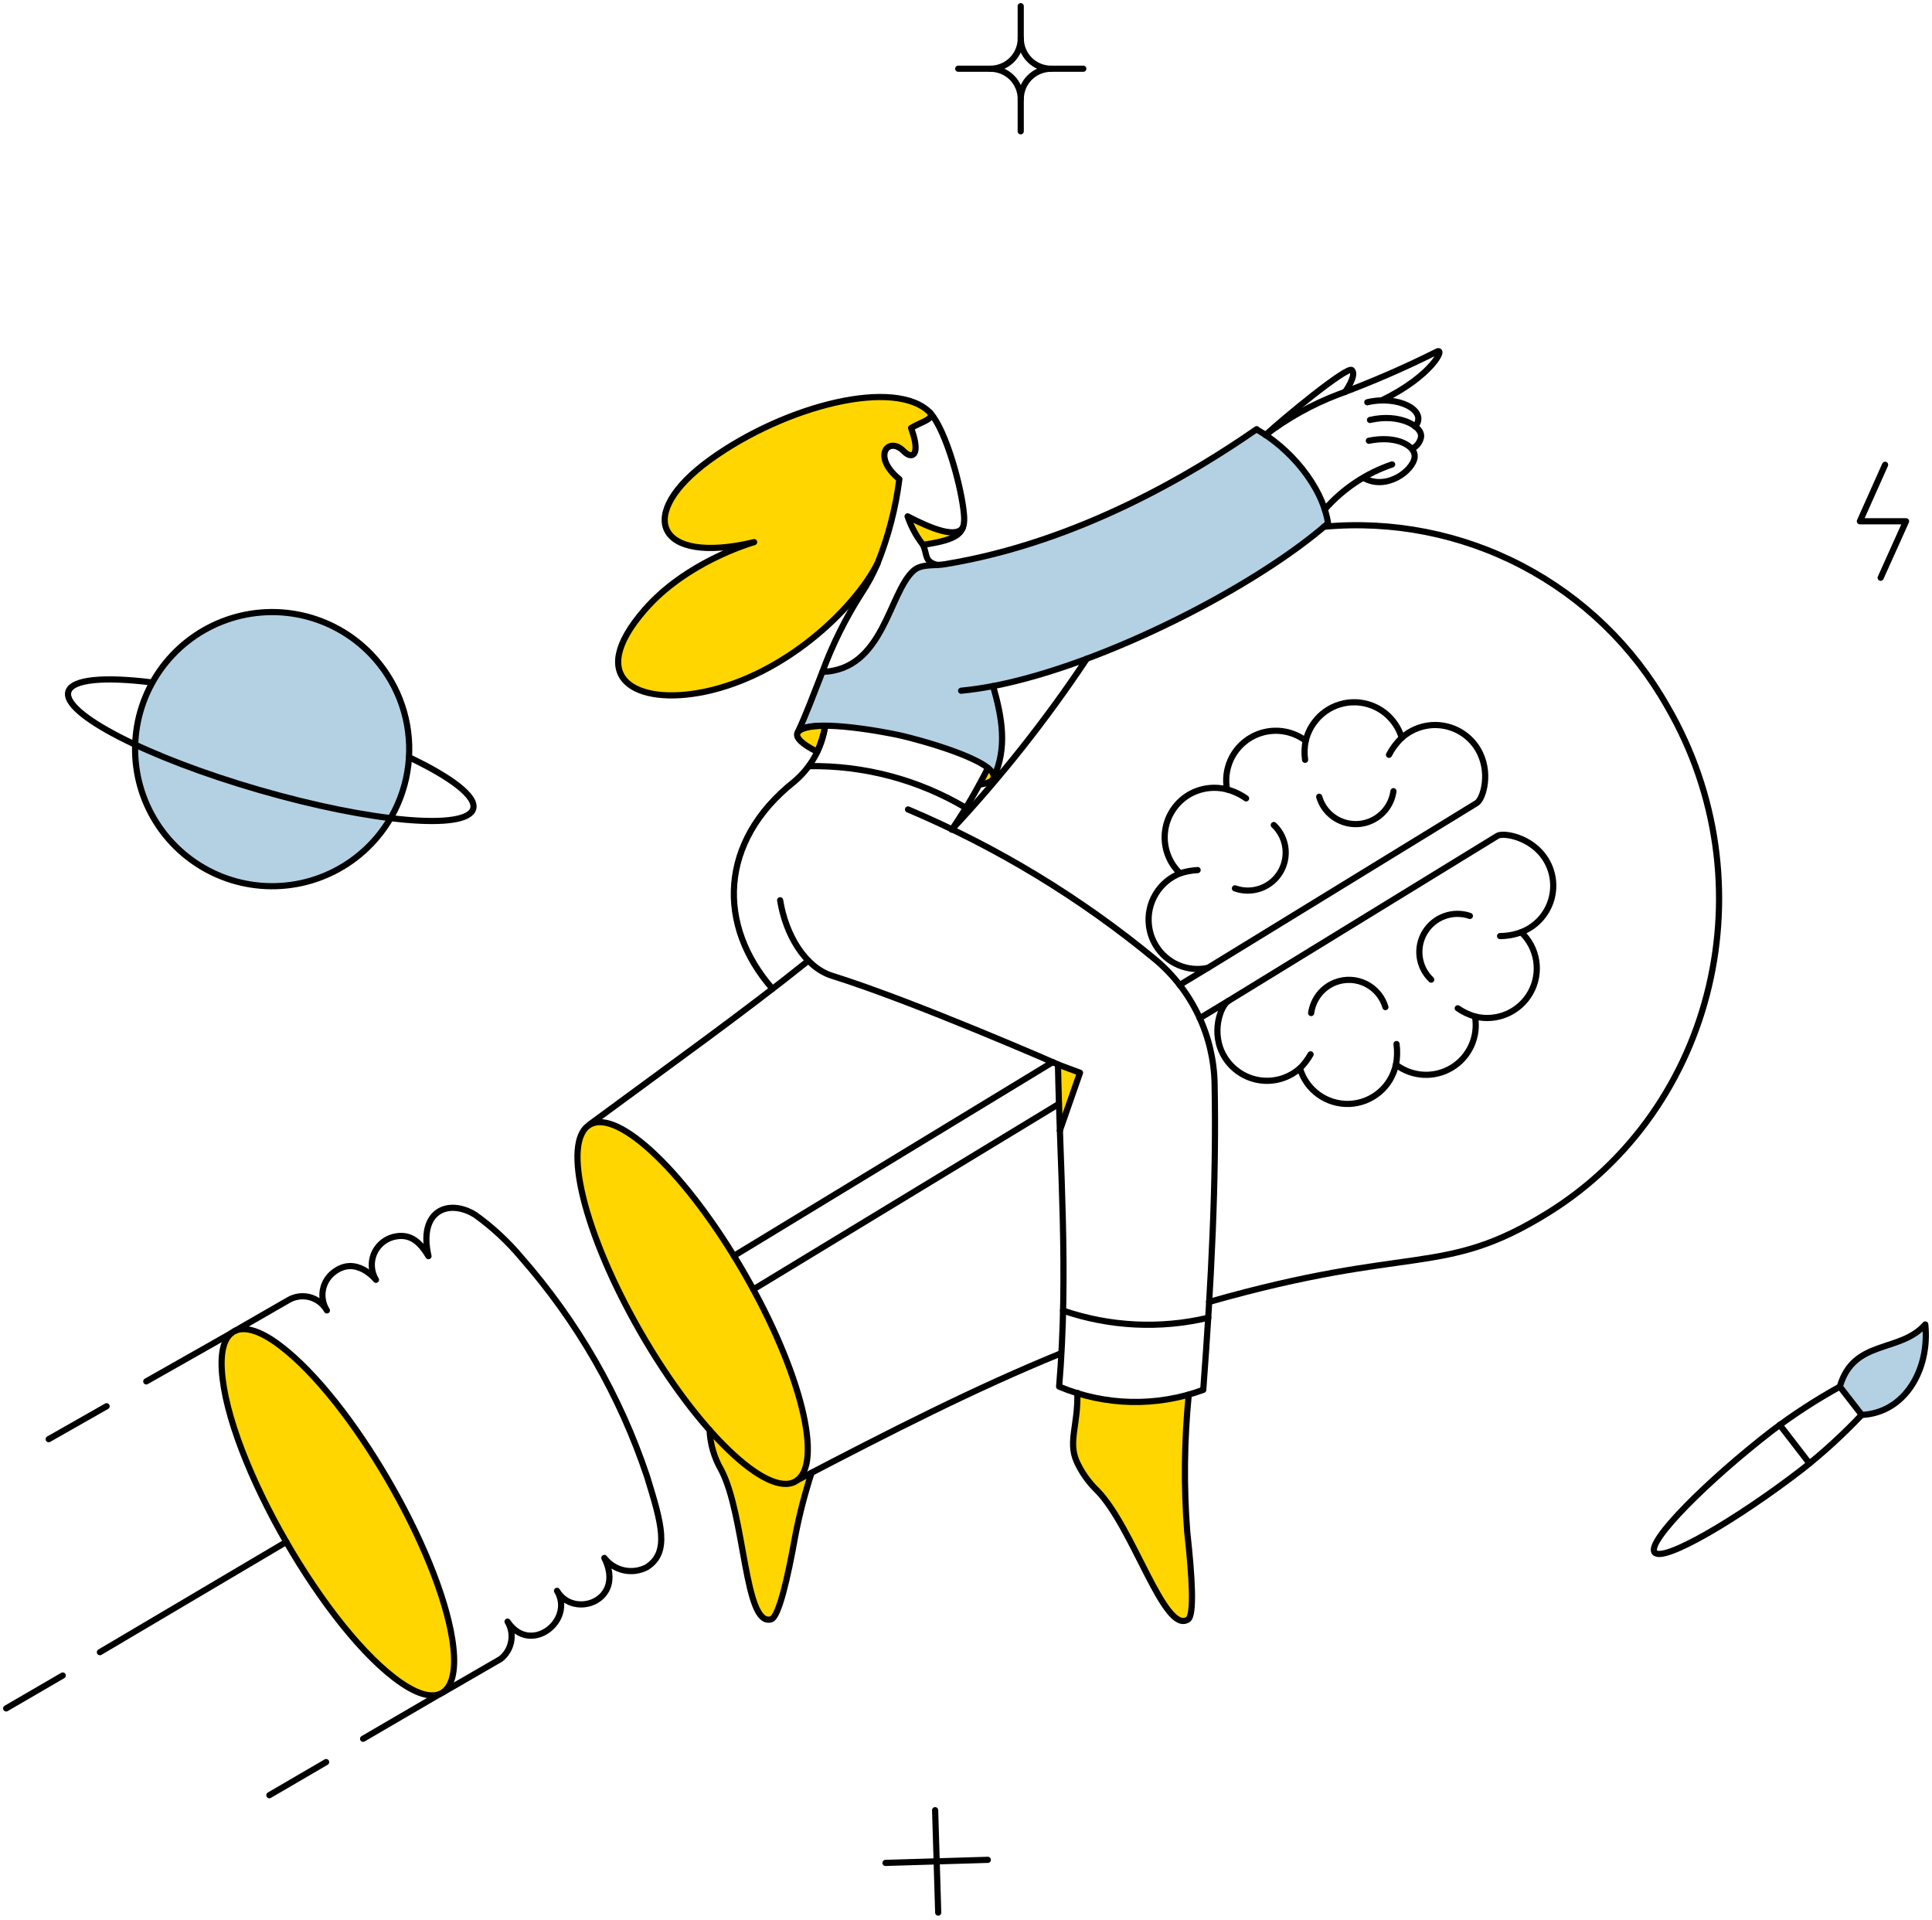 <?xml version="1.0" encoding="UTF-8"?>
<svg xmlns="http://www.w3.org/2000/svg" width="313" height="311" viewBox="0 0 313 311" fill="none">
  <path d="M215.148 84.758C214.276 79.085 209.475 73.225 204.986 70.388C204.518 70.077 204.052 69.796 203.584 69.516C193.422 76.554 174.842 87.939 153.021 91.399C151.338 91.679 149.281 91.273 148.002 92.427C143.982 96.011 143.172 108.543 133.228 108.823C131.855 112.316 130.609 115.682 129.269 118.549C130.894 116.273 142.773 118.432 145.789 119.111C148.749 119.766 161.515 123.244 160.971 125.969C163.215 121.136 162.343 116.243 160.878 111.13C178.677 107.702 203.335 95.108 215.148 84.758Z" fill="#B3D1E3"></path>
  <path d="M59.477 137.35C56.311 140.393 52.314 142.429 47.991 143.2C43.668 143.972 39.213 143.444 35.19 141.683C31.167 139.923 27.757 137.009 25.39 133.31C23.023 129.611 21.806 125.294 21.893 120.903C21.98 116.513 23.367 112.247 25.878 108.645C28.39 105.042 31.913 102.266 36.003 100.666C40.093 99.067 44.565 98.716 48.854 99.657C53.143 100.599 57.056 102.792 60.099 105.958C62.121 108.059 63.709 110.538 64.773 113.254C65.836 115.969 66.354 118.867 66.296 121.783C66.238 124.699 65.606 127.574 64.436 130.245C63.266 132.916 61.581 135.331 59.477 137.35Z" fill="#B3D1E3"></path>
  <path d="M298.068 224.595C300.312 216.833 307.795 219.202 311.91 214.525C312.658 221.665 308.729 228.835 301.622 229.177L298.068 224.595Z" fill="#B3D1E3"></path>
  <path d="M128.893 239.967C126.056 241.62 120.758 238.191 114.96 231.643C115.061 233.903 115.702 236.105 116.829 238.066C120.758 245.422 120.571 263.565 124.935 262.292C126.151 261.917 127.585 255.744 128.863 248.67C129.525 245.251 130.4 241.878 131.482 238.569C130.941 238.845 129.436 239.605 128.893 239.967Z" fill="#FFD600"></path>
  <path d="M147.036 83.635C147.609 85.299 148.451 86.858 149.531 88.248C152.272 87.844 155.32 87.012 155.888 85.755C155.986 85.542 156.072 85.325 156.139 85.1C155.422 87.376 151.276 85.848 147.036 83.635Z" fill="#FFD600"></path>
  <path d="M150.724 66.897C145.206 61.099 127.22 65.65 115.032 74.472C102.782 83.324 106.304 91.617 122.17 87.814C121.236 88.094 111.073 91.148 104.433 98.781C94.676 110.003 103.155 114.305 114.091 112.061C127.151 109.38 138.374 98.657 142.176 91.237C143.923 86.865 145.107 82.29 145.702 77.62C141.151 73.911 143.926 70.544 146.419 73.1C147.759 74.472 149.256 73.817 147.604 69.336C149.269 68.303 151.267 67.972 150.724 66.897Z" fill="#FFD600"></path>
  <path d="M192.34 248.136C191.764 240.734 191.848 233.296 192.589 225.909C186.675 227.579 180.401 227.481 174.541 225.629C174.666 230.805 173.045 233.422 174.386 236.634C175.191 238.433 176.333 240.063 177.751 241.433C183.613 247.357 188.631 264.812 192.465 262.319C193.526 261.63 193.12 255.305 192.34 248.136Z" fill="#FFD600"></path>
  <path d="M133.702 117.55C133.422 118.997 132.982 120.408 132.393 121.758C127.312 119.233 128.497 117.581 133.702 117.55Z" fill="#FFD600"></path>
  <path d="M161.01 125.93C160.884 126.522 160.042 126.897 158.64 127.076C159.17 126.11 159.638 125.236 160.042 124.363C160.759 124.969 161.101 125.499 161.01 125.93Z" fill="#FFD600"></path>
  <path d="M174.973 173.757L171.699 183.14C171.575 179.493 171.451 175.908 171.387 172.386L174.973 173.757Z" fill="#FFD600"></path>
  <path d="M63.022 239.997C54.651 225.668 43.543 213.464 38.295 215.485C31.193 218.222 40.829 240.169 46.355 249.754C55.645 265.84 66.867 276.75 71.548 274.232C78.353 270.441 67.237 247.211 63.022 239.997Z" fill="#FFD600"></path>
  <path d="M120.583 206.235C111.356 190.274 100.164 179.489 95.55 182.174C90.906 184.853 94.647 199.942 103.842 215.901C113.038 231.86 124.261 242.616 128.873 239.963C133.519 237.283 129.778 222.195 120.583 206.235Z" fill="#FFD600"></path>
  <path d="M131.482 238.562C130.403 241.872 129.528 245.246 128.863 248.663C127.6 255.741 126.154 261.922 124.935 262.285C120.579 263.595 120.743 245.426 116.829 238.06C115.7 236.1 115.059 233.897 114.96 231.637" stroke="black" stroke-linecap="round" stroke-linejoin="round"></path>
  <path d="M239.371 121.266C238.749 120.259 237.914 119.401 236.924 118.754C235.934 118.106 234.813 117.683 233.642 117.517C232.471 117.35 231.277 117.443 230.146 117.789C229.014 118.135 227.973 118.726 227.095 119.519C226.746 118.335 226.13 117.248 225.294 116.34C224.458 115.433 223.424 114.73 222.273 114.286C220.614 113.646 218.79 113.575 217.087 114.084C215.383 114.592 213.897 115.652 212.861 117.097C212.234 117.963 211.785 118.945 211.54 119.986C210.572 119.257 209.452 118.756 208.264 118.52C207.076 118.284 205.85 118.32 204.677 118.624C203.505 118.928 202.416 119.494 201.492 120.278C200.569 121.061 199.834 122.044 199.343 123.151C198.688 124.633 198.495 126.279 198.79 127.872C197.738 127.597 196.642 127.535 195.566 127.69C194.489 127.846 193.455 128.215 192.524 128.777C191.474 129.422 190.585 130.3 189.927 131.342C189.27 132.385 188.86 133.565 188.731 134.791C188.601 136.017 188.755 137.256 189.18 138.413C189.606 139.57 190.291 140.614 191.184 141.464C189.535 142.113 188.147 143.287 187.234 144.804C186.32 146.322 185.932 148.098 186.131 149.858C186.26 151.025 186.645 152.15 187.255 153.153C188.109 154.564 189.382 155.671 190.898 156.319C192.413 156.968 194.094 157.125 195.703 156.769L239.219 130.088C240.314 129.429 241.645 124.937 239.371 121.266Z" stroke="black" stroke-linecap="round" stroke-linejoin="round"></path>
  <path d="M206.364 133.636C207.131 134.36 207.699 135.269 208.013 136.276C208.328 137.283 208.378 138.353 208.159 139.385C207.94 140.416 207.459 141.374 206.763 142.167C206.067 142.959 205.179 143.559 204.184 143.909C202.851 144.377 201.397 144.371 200.067 143.893" stroke="black" stroke-linecap="round" stroke-linejoin="round"></path>
  <path d="M225.752 128.154C225.579 129.415 225.02 130.591 224.153 131.522C223.286 132.453 222.152 133.093 220.907 133.356C219.662 133.618 218.367 133.49 217.198 132.989C216.028 132.487 215.042 131.637 214.374 130.554C214.092 130.086 213.872 129.583 213.72 129.058" stroke="black" stroke-linecap="round" stroke-linejoin="round"></path>
  <path d="M227.088 119.516C226.25 120.306 225.554 121.235 225.03 122.261" stroke="black" stroke-linecap="round" stroke-linejoin="round"></path>
  <path d="M194.025 140.936C193.058 140.984 192.102 141.161 191.182 141.463" stroke="black" stroke-linecap="round" stroke-linejoin="round"></path>
  <path d="M211.532 119.988C211.328 121.004 211.294 122.047 211.432 123.074" stroke="black" stroke-linecap="round" stroke-linejoin="round"></path>
  <path d="M201.876 129.32C200.941 128.658 199.895 128.168 198.787 127.875" stroke="black" stroke-linecap="round" stroke-linejoin="round"></path>
  <path d="M250.467 139.283C248.154 135.474 243.381 134.794 242.55 135.418L199.001 162.133C197.756 162.881 196.045 167.407 198.41 171.234C199.026 172.234 199.853 173.087 200.833 173.734C201.813 174.381 202.922 174.806 204.084 174.979C205.246 175.151 206.431 175.067 207.557 174.731C208.683 174.395 209.721 173.816 210.598 173.035C211.098 174.752 212.158 176.253 213.608 177.299C215.059 178.345 216.818 178.876 218.605 178.808C220.392 178.74 222.105 178.076 223.472 176.923C224.839 175.769 225.781 174.192 226.149 172.442C227.436 173.427 228.99 174.001 230.609 174.087C232.228 174.174 233.835 173.77 235.22 172.927C236.605 172.085 237.703 170.844 238.37 169.367C239.038 167.889 239.243 166.245 238.96 164.649C240.687 165.085 242.511 164.936 244.144 164.225C245.777 163.514 247.129 162.281 247.986 160.719C248.842 159.156 249.155 157.353 248.875 155.593C248.595 153.834 247.739 152.216 246.441 150.996C247.546 150.576 248.545 149.919 249.368 149.07C250.191 148.221 250.817 147.201 251.202 146.084C251.586 144.966 251.719 143.777 251.592 142.601C251.465 141.426 251.081 140.293 250.467 139.283Z" stroke="black" stroke-linecap="round" stroke-linejoin="round"></path>
  <path d="M224.449 163.127C224.209 162.316 223.805 161.563 223.261 160.915C222.718 160.267 222.047 159.738 221.29 159.36C220.533 158.983 219.707 158.765 218.862 158.72C218.017 158.676 217.173 158.806 216.38 159.102C215.322 159.499 214.392 160.18 213.694 161.07C213.012 161.949 212.571 162.991 212.416 164.093" stroke="black" stroke-linecap="round" stroke-linejoin="round"></path>
  <path d="M238.132 148.358C236.798 147.9 235.348 147.911 234.022 148.39C232.696 148.87 231.573 149.788 230.842 150.994C230.11 152.199 229.812 153.618 229.998 155.016C230.185 156.414 230.844 157.706 231.866 158.677" stroke="black" stroke-linecap="round" stroke-linejoin="round"></path>
  <path d="M246.455 150.999C245.357 151.405 244.196 151.616 243.025 151.623" stroke="black" stroke-linecap="round" stroke-linejoin="round"></path>
  <path d="M212.329 170.781C211.862 171.612 211.281 172.373 210.604 173.045" stroke="black" stroke-linecap="round" stroke-linejoin="round"></path>
  <path d="M238.977 164.654C237.973 164.366 237.024 163.916 236.166 163.321" stroke="black" stroke-linecap="round" stroke-linejoin="round"></path>
  <path d="M226.25 169.109C226.398 170.22 226.368 171.347 226.161 172.448" stroke="black" stroke-linecap="round" stroke-linejoin="round"></path>
  <path d="M199.009 162.128L194.365 164.932" stroke="black" stroke-linecap="round" stroke-linejoin="round"></path>
  <path d="M195.698 156.767L191.115 159.542" stroke="black" stroke-linecap="round" stroke-linejoin="round"></path>
  <path d="M171.549 178.807L122.047 208.856" stroke="black" stroke-linecap="round" stroke-linejoin="round"></path>
  <path d="M170.542 172.04L118.89 203.431" stroke="black" stroke-linecap="round" stroke-linejoin="round"></path>
  <path d="M214.492 85.321C225.579 84.295 236.725 86.494 246.591 91.654C256.457 96.814 264.623 104.714 270.105 114.405C286.663 142.862 277.989 179.614 250.745 196.482C233.704 207.033 228.975 201.455 195.883 210.886" stroke="black" stroke-linecap="round" stroke-linejoin="round"></path>
  <path d="M129.227 239.722C144.364 231.827 157.893 224.926 171.826 219.235" stroke="black" stroke-linecap="round" stroke-linejoin="round"></path>
  <path d="M130.955 155.615C120.451 164.031 108.947 172.231 95.512 182.143" stroke="black" stroke-linecap="round" stroke-linejoin="round"></path>
  <path d="M176.09 106.674C169.557 116.495 162.227 125.765 154.176 134.386" stroke="black" stroke-linecap="round" stroke-linejoin="round"></path>
  <path d="M203.563 69.547C208.831 72.508 214.193 78.588 215.159 84.759C203.344 95.108 178.688 107.702 160.889 111.13C162.354 116.244 163.226 121.138 160.982 125.97C161.525 123.248 148.946 119.814 145.8 119.111C142.729 118.426 130.892 116.294 129.279 118.55C130.62 115.682 131.867 112.315 133.239 108.824C143.183 108.544 143.977 95.994 148.013 92.427C149.285 91.304 151.287 91.681 153.032 91.399C174.84 87.852 193.433 76.561 203.594 69.516L203.563 69.547Z" stroke="black" stroke-linecap="round" stroke-linejoin="round"></path>
  <path d="M131.064 124.097C139.989 123.956 148.778 126.29 156.455 130.841" stroke="black" stroke-linecap="round" stroke-linejoin="round"></path>
  <path d="M155.995 85.436C154.978 87.214 151.05 85.734 147.036 83.636C147.608 85.3 148.451 86.859 149.531 88.248" stroke="black" stroke-linecap="round" stroke-linejoin="round"></path>
  <path d="M151.875 91.517C149.703 90.983 150.284 89.926 149.541 88.251C155.401 87.385 156.416 86.307 156.175 83.37C155.823 79.105 153.319 69.81 150.724 66.898" stroke="black" stroke-linecap="round" stroke-linejoin="round"></path>
  <path d="M160.884 111.13C159.075 111.474 157.33 111.723 155.708 111.88" stroke="black" stroke-linecap="round" stroke-linejoin="round"></path>
  <path d="M147.605 69.33C149.256 73.819 147.769 74.473 146.42 73.095C143.925 70.54 141.152 73.913 145.703 77.614C145.11 82.286 143.926 86.863 142.18 91.236C138.378 98.656 127.156 109.379 114.095 112.061C103.153 114.305 94.674 110.003 104.438 98.781C111.077 91.143 121.24 88.089 122.175 87.814C106.309 91.616 102.789 83.329 115.036 74.472C127.228 65.654 145.21 61.099 150.728 66.896C151.255 67.963 149.207 68.34 147.605 69.33Z" stroke="black" stroke-linecap="round" stroke-linejoin="round"></path>
  <path d="M133.236 108.826C134.883 104.372 137.004 100.108 139.564 96.108C140.577 94.594 141.442 92.987 142.151 91.309" stroke="black" stroke-linecap="round" stroke-linejoin="round"></path>
  <path d="M154.229 134.34C156.391 131.157 158.338 127.833 160.058 124.391" stroke="black" stroke-linecap="round" stroke-linejoin="round"></path>
  <path d="M221.952 68.024C226.658 66.901 230.533 69.023 230.212 70.83C230.14 71.192 229.991 71.535 229.776 71.836C229.562 72.137 229.285 72.389 228.966 72.575" stroke="black" stroke-linecap="round" stroke-linejoin="round"></path>
  <path d="M221.514 65.157C226.47 63.972 231.395 66.467 229.276 69.086" stroke="black" stroke-linecap="round" stroke-linejoin="round"></path>
  <path d="M214.626 82.518C217.559 79.17 221.322 76.654 225.537 75.224" stroke="black" stroke-linecap="round" stroke-linejoin="round"></path>
  <path d="M221.767 71.39C226.35 70.455 229.369 72.262 229.187 74.04C228.963 76.222 224.604 79.526 220.926 77.407" stroke="black" stroke-linecap="round" stroke-linejoin="round"></path>
  <path d="M217.891 63.502C217.953 63.439 219.855 60.791 219.014 59.948C218.297 59.231 207.947 67.741 205.048 70.453" stroke="black" stroke-linecap="round" stroke-linejoin="round"></path>
  <path d="M223.849 64.843C232.079 60.885 234.289 56.111 232.734 56.986C227.544 59.584 222.216 61.894 216.773 63.907C212.56 65.51 208.601 67.715 205.021 70.454" stroke="black" stroke-linecap="round" stroke-linejoin="round"></path>
  <path d="M192.589 225.909C191.854 233.296 191.771 240.734 192.34 248.136C193.134 255.304 193.524 261.632 192.464 262.319C188.628 264.809 183.601 247.368 177.751 241.433C176.33 240.065 175.188 238.435 174.385 236.634C173.041 233.417 174.67 230.795 174.539 225.603" stroke="black" stroke-linecap="round" stroke-linejoin="round"></path>
  <path d="M120.581 206.239C129.788 222.192 133.52 237.292 128.872 239.958C124.262 242.613 113.037 231.854 103.841 215.897C94.645 199.939 90.908 184.86 95.549 182.174C100.189 179.488 111.366 190.272 120.581 206.239Z" stroke="black" stroke-linecap="round" stroke-linejoin="round"></path>
  <path d="M73.26 265.443C70.929 250.936 56.917 226.799 45.541 218.083C39.665 213.53 35.457 214.336 35.938 221.97C36.851 236.456 52.983 264.404 65.023 272.605C71.708 277.155 74.582 273.678 73.26 265.443Z" stroke="black" stroke-linecap="round" stroke-linejoin="round"></path>
  <path d="M71.853 274.07L81.107 268.716C81.999 268.017 82.604 267.017 82.811 265.904C83.017 264.79 82.811 263.64 82.23 262.668C85.913 268.215 93.14 262.488 90.241 257.68C92.93 262.263 101.387 259.304 97.91 252.35C98.697 253.372 99.82 254.083 101.08 254.357C102.341 254.631 103.658 254.45 104.798 253.847C108.563 251.444 107.166 246.77 104.83 239.164C100.461 226.1 93.53 214.038 84.443 203.685C82.26 201.084 79.759 198.765 77.001 196.784C72.638 194.078 67.731 196.106 69.419 203.467C68.031 201.154 66.402 199.642 63.65 200.38C62.956 200.574 62.316 200.926 61.779 201.408C61.243 201.89 60.826 202.489 60.56 203.16C60.294 203.83 60.187 204.553 60.248 205.271C60.308 205.99 60.534 206.684 60.909 207.301C60.909 207.301 57.679 203.218 54.019 206.117C53.111 206.826 52.499 207.847 52.303 208.982C52.107 210.118 52.34 211.285 52.958 212.257C52.515 211.474 51.848 210.841 51.042 210.439C50.237 210.037 49.33 209.886 48.437 210.003C47.845 210.081 47.273 210.275 46.756 210.575L38.045 215.587" stroke="black" stroke-linecap="round" stroke-linejoin="round"></path>
  <path d="M298.078 224.604C294.233 226.727 290.546 229.123 287.043 231.773C276.754 239.72 266.719 249.697 268.056 251.443C269.393 253.19 281.557 246.023 291.871 238.07C295.328 235.353 298.579 232.383 301.597 229.185" stroke="black" stroke-linecap="round" stroke-linejoin="round"></path>
  <path d="M298.067 224.603C300.312 216.841 307.794 219.21 311.909 214.533C312.657 221.673 308.728 228.843 301.621 229.185L298.067 224.603Z" stroke="black" stroke-linecap="round" stroke-linejoin="round"></path>
  <path d="M288.33 230.792L293.146 237.036" stroke="black" stroke-linecap="round" stroke-linejoin="round"></path>
  <path d="M305.401 75.284L301.317 84.432H308.798L304.683 93.582" stroke="black" stroke-linecap="round" stroke-linejoin="round"></path>
  <path d="M160.036 301.251L143.453 301.749" stroke="black" stroke-linecap="round" stroke-linejoin="round"></path>
  <path d="M151.997 309.797L151.498 293.212" stroke="black" stroke-linecap="round" stroke-linejoin="round"></path>
  <path d="M133.702 117.557C133.422 119.004 132.982 120.415 132.393 121.766C127.312 119.24 128.497 117.588 133.702 117.557Z" stroke="black" stroke-linecap="round" stroke-linejoin="round"></path>
  <path d="M160.982 125.969C160.832 126.534 160.031 126.902 158.678 127.086" stroke="black" stroke-linecap="round" stroke-linejoin="round"></path>
  <path d="M133.695 117.557C133.184 121.099 131.386 124.328 128.645 126.627C116.395 136.353 116.205 149.975 125.154 160.17" stroke="black" stroke-linecap="round" stroke-linejoin="round"></path>
  <path d="M37.51 215.925L23.698 223.756" stroke="black" stroke-linecap="round" stroke-linejoin="round"></path>
  <path d="M71.225 274.41L58.826 281.643" stroke="black" stroke-linecap="round" stroke-linejoin="round"></path>
  <path d="M52.836 285.419L43.64 290.782" stroke="black" stroke-linecap="round" stroke-linejoin="round"></path>
  <path d="M17.269 227.781L7.887 233.112" stroke="black" stroke-linecap="round" stroke-linejoin="round"></path>
  <path d="M46.392 249.753L16.186 267.615" stroke="black" stroke-linecap="round" stroke-linejoin="round"></path>
  <path d="M10.165 271.393L1 276.723" stroke="black" stroke-linecap="round" stroke-linejoin="round"></path>
  <path d="M59.475 137.35C56.309 140.393 52.312 142.429 47.989 143.201C43.666 143.972 39.211 143.444 35.188 141.684C31.165 139.923 27.755 137.009 25.388 133.31C23.021 129.612 21.804 125.294 21.891 120.904C21.978 116.513 23.365 112.247 25.877 108.645C28.388 105.043 31.912 102.266 36.001 100.667C40.09 99.067 44.563 98.716 48.852 99.658C53.141 100.6 57.054 102.793 60.097 105.959C62.119 108.06 63.707 110.539 64.771 113.254C65.834 115.97 66.352 118.868 66.294 121.783C66.236 124.699 65.604 127.575 64.434 130.246C63.264 132.917 61.579 135.331 59.475 137.35Z" stroke="black" stroke-linecap="round" stroke-linejoin="round"></path>
  <path d="M66.277 122.663C73.167 125.937 77.244 129.047 76.658 131.011C75.609 134.558 60.105 133.193 41.994 127.955C23.884 122.717 10.038 115.592 11.071 112.04C11.66 110.012 16.9 109.577 24.657 110.544" stroke="black" stroke-linecap="round" stroke-linejoin="round"></path>
  <path d="M126.389 145.823C127.292 151.497 130.481 156.699 134.774 158.044C148.182 162.238 171.401 172.414 171.401 172.414C171.69 188.469 173.144 206.134 171.589 224.597C179.023 227.727 187.369 227.916 194.937 225.126C196.247 207.702 197.086 190.993 196.775 175.562C196.705 171.722 195.815 167.942 194.164 164.475C192.514 161.007 190.142 157.932 187.206 155.456C175.091 145.441 161.584 137.24 147.11 131.111" stroke="black" stroke-linecap="round" stroke-linejoin="round"></path>
  <path d="M171.387 172.419L174.971 173.76L171.699 183.142" stroke="black" stroke-linecap="round" stroke-linejoin="round"></path>
  <path d="M172.227 212.288C179.805 214.889 187.965 215.289 195.761 213.442" stroke="black" stroke-linecap="round" stroke-linejoin="round"></path>
  <path d="M165.366 1V6.207" stroke="black" stroke-linecap="round" stroke-linejoin="round"></path>
  <path d="M175.502 11.131H170.295" stroke="black" stroke-linecap="round" stroke-linejoin="round"></path>
  <path d="M165.366 21.266V16.059" stroke="black" stroke-linecap="round" stroke-linejoin="round"></path>
  <path d="M155.242 11.131H160.451" stroke="black" stroke-linecap="round" stroke-linejoin="round"></path>
  <path d="M170.296 11.132C169.649 11.134 169.008 11.008 168.409 10.761C167.811 10.515 167.268 10.152 166.81 9.694C166.352 9.237 165.99 8.693 165.743 8.095C165.496 7.497 165.37 6.856 165.372 6.208C165.375 7.183 165.088 8.136 164.547 8.946C164.007 9.757 163.237 10.388 162.336 10.759C161.738 11.006 161.097 11.133 160.45 11.132C161.097 11.131 161.738 11.257 162.336 11.504C162.934 11.751 163.478 12.114 163.935 12.572C164.393 13.029 164.755 13.573 165.002 14.171C165.248 14.769 165.374 15.41 165.372 16.058C165.37 15.41 165.496 14.769 165.743 14.171C165.99 13.572 166.352 13.029 166.81 12.571C167.267 12.113 167.811 11.751 168.409 11.504C169.008 11.257 169.649 11.13 170.296 11.132Z" stroke="black" stroke-linecap="round" stroke-linejoin="round"></path>
</svg>
